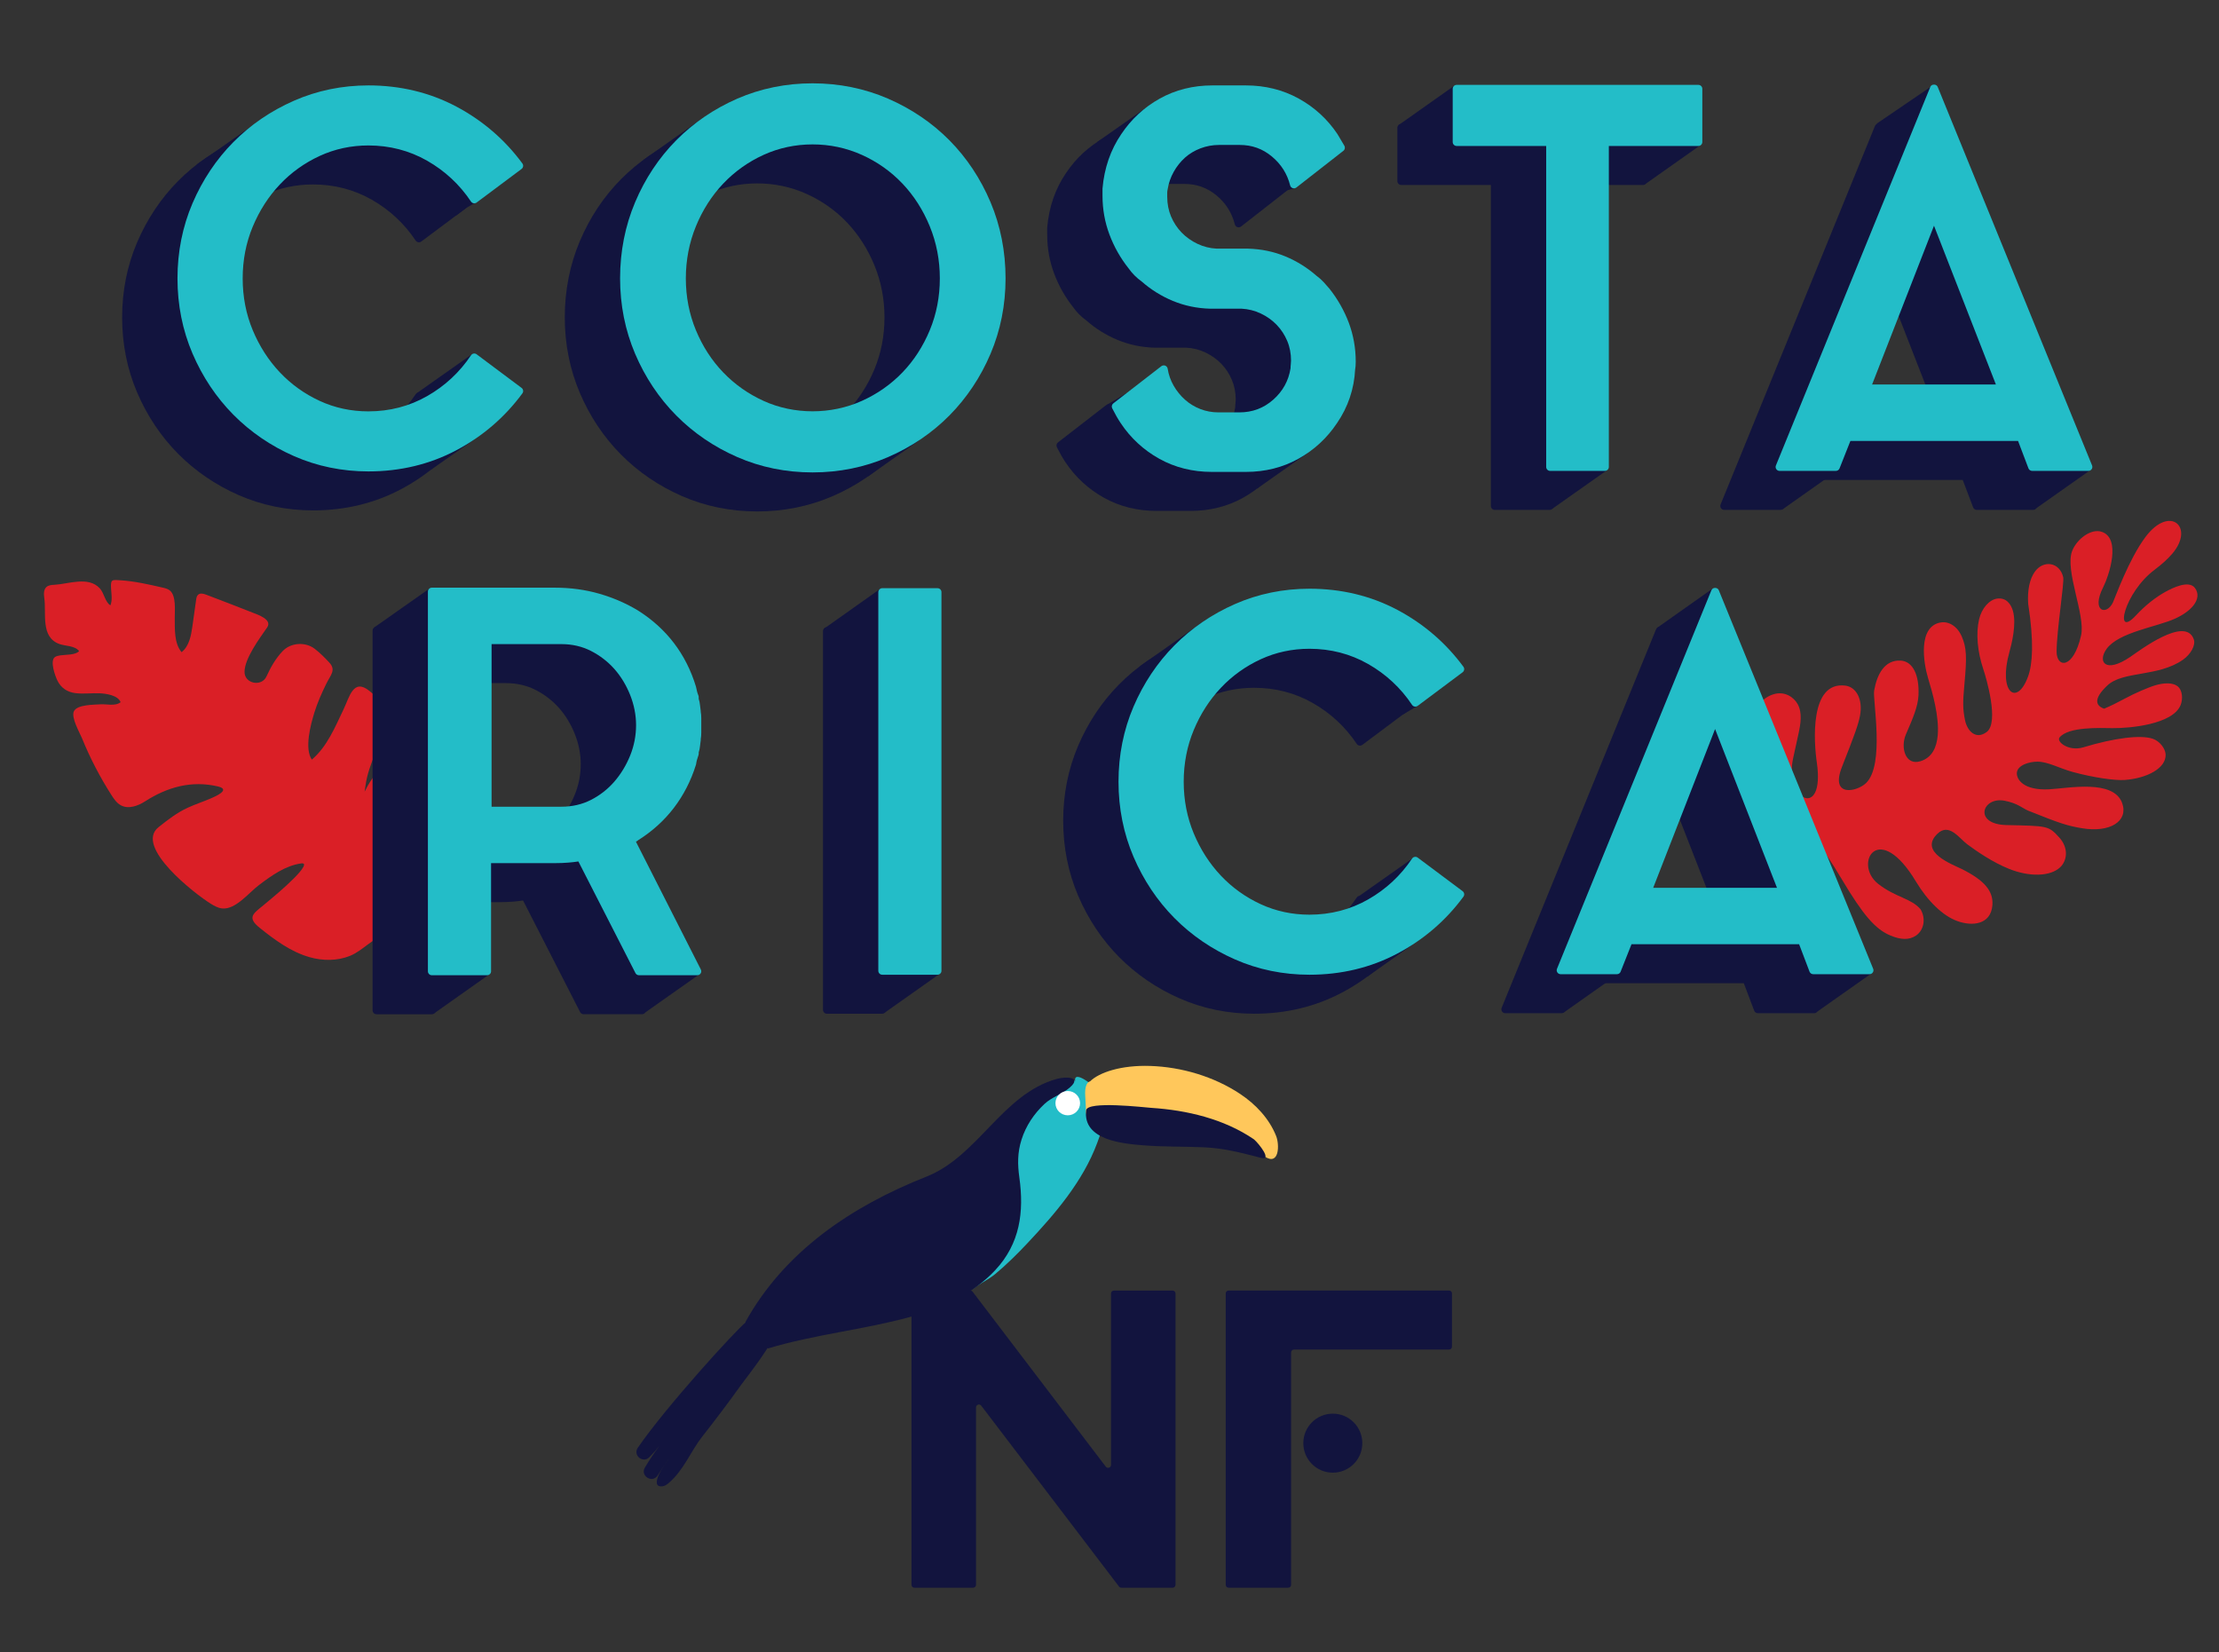 <?xml version="1.0" encoding="utf-8"?>
<!-- Generator: Adobe Illustrator 16.0.0, SVG Export Plug-In . SVG Version: 6.00 Build 0)  -->
<!DOCTYPE svg PUBLIC "-//W3C//DTD SVG 1.1//EN" "http://www.w3.org/Graphics/SVG/1.1/DTD/svg11.dtd">
<svg version="1.1" id="Layer_1" xmlns="http://www.w3.org/2000/svg" xmlns:xlink="http://www.w3.org/1999/xlink" x="0px" y="0px"
	 width="192.67px" height="143.456px" viewBox="0 0 192.67 143.456" enable-background="new 0 0 192.67 143.456"
	 xml:space="preserve">
<rect x="0" y="0" width="192.67" height="143.456" fill="#333333" stroke="none"/>
<g>
	<path fill-rule="evenodd" clip-rule="evenodd" fill="#DA1F26" d="M39.072,80.152l-0.178-0.136c0,0-0.27,0.266-0.271,0.266
		c-1.092,1.077-2.514,2.06-4.043,2.553c-0.861,0.277-1.585-0.694-1.106-1.463c0.082-0.131,0.135-0.225,0.142-0.256
		c-1.25,0.277-2.066,1.392-3.218,1.866c-1.107,0.455-2.388,0.444-3.528,0.116c-1.618-0.465-3.009-1.492-4.323-2.545
		c-1.144-0.918-0.531-1.25,0.328-1.963c0.918-0.76,1.841-1.529,2.683-2.375c0.117-0.119,1.357-1.357,0.601-1.256
		c-1.384,0.189-2.606,1.072-3.689,1.892c-0.86,0.651-2.025,2.149-3.192,2.017c-0.351-0.039-0.669-0.217-0.97-0.402
		c-1.397-0.864-6.656-4.954-4.551-6.645c0.776-0.623,1.617-1.271,2.526-1.688c0.675-0.312,1.383-0.538,2.063-0.834
		c0.404-0.176,1.708-0.753,0.583-1.019c-2.295-0.544-4.4,0.053-6.323,1.286c-0.629,0.403-1.447,0.704-2.106,0.352
		c-0.359-0.192-0.601-0.544-0.82-0.886c-1.001-1.564-1.86-3.218-2.561-4.937c-0.211-0.517-0.966-1.802-0.7-2.348
		c0.286-0.585,1.731-0.557,2.263-0.598c0.568-0.045,1.309,0.192,1.791-0.185c-0.225-0.6-1.256-0.75-1.821-0.774
		c-0.693-0.03-1.392,0.071-2.083-0.011c-0.715-0.085-1.26-0.439-1.581-1.086c-0.2-0.404-0.68-1.727-0.217-2.049
		c0.134-0.092,0.302-0.12,0.463-0.146c0.482-0.076,1.298-0.009,1.635-0.372c-0.396-0.492-1.17-0.416-1.724-0.619
		c-1.636-0.601-1.112-2.646-1.297-3.966c-0.048-0.344-0.074-0.75,0.187-0.981c0.177-0.157,0.434-0.176,0.671-0.188
		c1.235-0.063,2.958-0.773,3.956,0.304c0.386,0.417,0.458,1.194,0.925,1.479c0.19-0.496,0.078-0.995,0.053-1.504
		c-0.038-0.773,0.087-0.72,0.859-0.669c1.227,0.081,2.432,0.359,3.627,0.634c0.22,0.05,0.45,0.105,0.624,0.25
		c0.561,0.467,0.417,1.726,0.424,2.367c0.01,0.949-0.067,2.209,0.592,2.986c0.664-0.521,0.828-1.441,0.944-2.276
		c0.106-0.754,0.211-1.509,0.317-2.263c0.023-0.165,0.054-0.344,0.18-0.453c0.187-0.161,0.473-0.082,0.703,0.005
		c1.34,0.507,2.675,1.023,4.008,1.549c0.476,0.187,1.753,0.604,1.275,1.296c-0.641,0.927-1.952,2.677-1.961,3.848
		c-0.007,1.035,1.483,1.329,1.906,0.4c0.365-0.803,0.798-1.557,1.397-2.191c0.709-0.749,1.974-0.832,2.792-0.207
		c0.495,0.379,0.938,0.846,1.249,1.175c0.634,0.672,0.132,1.087-0.245,1.859c-0.4,0.814-0.769,1.646-1.038,2.514
		c-0.316,1.023-0.879,3.111-0.218,4.072c1.332-1.124,2.018-2.83,2.755-4.362c0.519-1.077,0.843-2.737,2.255-1.594
		c0.531,0.429,1.034,0.892,1.505,1.386c0.198,0.206,0.4,0.44,0.422,0.725c0.018,0.217-0.076,0.427-0.166,0.625
		c-0.808,1.774-1.834,3.535-2.113,5.485l-0.074,0.52l0.29-0.551c0.16-0.302,0.854-1.3,1.544-2.218
		c0.333-0.443,0.853-1.422,1.399-1.654c0.715-0.303,1.542,0.637,1.998,1.126c0.739,0.794,1.394,1.665,1.953,2.594
		c0.166,0.273,0.324,0.559,0.381,0.873c0.169,0.934-0.425,2.053-0.537,2.997c-0.025,0.208-0.11,2.571-0.017,2.507
		c0.076-0.053,0.398-0.612,0.714-1.245c0.28-0.562,0.919-2.38,1.568-1.281c0.545,0.923,0.699,2.047,0.553,3.107
		c-0.225,1.641-1.13,3.15-2.031,4.51"/>
	<path fill-rule="evenodd" clip-rule="evenodd" fill="#DA1F26" d="M156.32,72.868c0.99-0.061,1.08-0.039,1.542,0.387
		c0.271,0.249,1.2,1.64,2.065,3.095c1.842,3.088,2.892,4.309,4.186,4.857c0.953,0.406,1.674,0.41,2.256,0.012
		c0.695-0.477,0.865-1.497,0.38-2.287c-0.81-0.949-2.173-1.02-3.675-2.199c-1.125-0.886-1.089-2.352-0.344-2.827
		c0.704-0.447,2.038-0.014,3.625,2.625c1.041,1.729,2.346,2.98,3.582,3.43c1.321,0.483,2.924,0.315,3.057-1.374
		c0.098-1.226-0.693-2.16-2.661-3.141c-0.822-0.409-3.751-1.47-2.114-3.059c1.018-0.986,1.891,0.395,2.604,0.921
		c0.864,0.639,2.189,1.544,3.58,2.11c1.789,0.73,3.613,0.689,4.471-0.119c0.615-0.58,0.757-1.676-0.078-2.595
		c-0.93-1.024-1.006-0.996-4.574-1.073c-2.908-0.065-2.12-2.48-0.178-2.115c1.154,0.217,1.59,0.676,2.061,0.865
		c2.755,1.105,3.396,1.315,4.691,1.528c2.404,0.398,4.016-0.612,3.473-2.169c-0.741-2.11-4.662-1.306-6.346-1.215
		c-2.24,0.118-2.846-0.876-2.804-1.433c0.052-0.682,1.109-0.968,1.787-0.967c0.913,0.002,1.934,0.587,3.062,0.895
		c1.771,0.481,3.646,0.758,4.523,0.694c1.895-0.141,3.596-1.001,3.545-2.219c-0.037-0.548-0.537-1.159-1.11-1.356
		c-1.044-0.36-3.336-0.077-6.033,0.741c-1.271,0.386-2.37-0.489-2.067-0.858c0.775-0.938,3.457-0.822,4.588-0.807
		c1.469,0.019,5.25-0.314,5.925-2.008c0.204-0.513,0.174-1.304-0.288-1.646c-0.432-0.318-1.181-0.271-1.839-0.087
		c-0.629,0.176-1.858,0.709-2.733,1.184c-0.623,0.338-1.215,0.627-1.779,0.869c-0.744-0.255-0.955-0.855,0.271-2.012
		c1.358-1.283,4.384-0.726,6.552-2.225c0.685-0.474,1.144-1.268,0.955-1.794c-0.733-2.051-4.724,1-5.534,1.548
		c-2.151,1.458-2.839,0.4-2.032-0.712c1.051-1.446,4.348-1.901,5.934-2.619c0.727-0.329,1.271-0.729,1.6-1.144
		c0.412-0.521,0.48-1.066,0.134-1.525c-0.534-0.706-1.95,0-2.567,0.34c-0.854,0.471-1.757,1.186-2.548,2.039
		c-1.948,2.108-1.054-1.981,1.64-3.977c0.629-0.474,1.133-0.936,1.508-1.375c1.982-2.323-0.223-4.269-2.329-1.447
		c-1.451,1.945-2.613,5.219-2.819,5.669c-0.549,1.187-1.917,0.808-0.86-1.292c0.535-1.063,1.581-4.252-0.114-4.83
		c-0.93-0.316-2.17,0.636-2.57,1.659c-0.66,1.695,1.176,5.579,0.773,7.344c-0.674,2.956-2.126,2.817-2.124,1.399
		c0.009-1.875,0.681-5.994,0.573-6.46c-0.301-1.313-1.715-1.525-2.463-0.478c-0.451,0.625-0.657,1.62-0.578,2.779
		c0.519,3.357,0.375,5.256-0.009,6.315c-0.954,2.631-2.612,1.428-1.624-2.108c0.181-0.649,0.645-2.438,0.303-3.603
		c-0.18-0.611-0.608-1.149-1.361-1.05c-0.682,0.09-1.349,0.842-1.571,1.799c-0.283,1.223-0.151,2.784,0.368,4.337
		c0.244,0.729,1.4,4.61,0.293,5.445c-0.92,0.693-1.692-0.053-1.889-1.054c-0.188-0.962-0.195-1.475-0.043-3.13
		c0.222-2.363,0.177-3.138-0.225-4.089c-0.386-0.908-1.129-1.346-1.812-1.239c-2.036,0.32-1.52,3.539-1.116,4.856
		c0.39,1.278,0.97,3.335,0.833,4.942c-0.092,1.074-0.504,1.946-1.503,2.254c-1.321,0.407-1.745-1.208-1.261-2.328
		c0.612-1.416,1.043-2.406,1.092-3.384c0.087-1.744-0.48-2.962-1.539-3.025c-1.414-0.083-2.072,1.224-2.309,2.606
		c-0.141,0.826,0.938,6.426-0.699,8.022c-0.78,0.76-3.154,1.29-2.094-1.404c1.149-2.913,1.429-3.707,1.568-4.462
		c0.253-1.36-0.301-2.473-1.291-2.591c-3.111-0.376-2.717,4.93-2.462,6.676c0.727,4.989-2.866,3.297-2.054-0.385
		c0.165-0.75,0.373-1.706,0.465-2.12c0.178-0.82,0.352-1.814-0.083-2.58c-0.343-0.602-1.135-1.133-2.088-0.839
		c-1.843,0.568-2.009,2.807-1.501,5.095c0.449,2.025,1.426,4.089,2.236,5.069c0.689,0.833,1.322,1.522,1.197,1.631
		c-3.646,0.101-6.268-0.917-6.904-1.157c-0.624-0.236-0.98-0.773-1.051-0.768c-0.149,0.01-0.832,0.669-0.824,0.796
		C147.242,72.476,155.152,72.941,156.32,72.868"/>
	<path fill="#12143E" d="M19.492,19.405c0.98-1.039,2.144-1.874,3.46-2.48c1.309-0.604,2.732-0.911,4.229-0.911
		c1.842,0,3.559,0.446,5.1,1.324c1.546,0.881,2.828,2.076,3.809,3.547c0.052,0.078,0.134,0.131,0.227,0.147
		c0.092,0.015,0.188-0.007,0.264-0.064l3.901-2.915c0.15-0.112,0.182-0.326,0.071-0.477c-1.519-2.065-3.452-3.728-5.744-4.943
		c-2.297-1.217-4.864-1.834-7.627-1.834c-2.279,0-4.454,0.447-6.462,1.329c-2.005,0.882-3.777,2.092-5.263,3.594
		c-1.488,1.504-2.682,3.29-3.547,5.309c-0.866,2.022-1.306,4.218-1.306,6.526c0,2.307,0.439,4.503,1.306,6.524
		c0.865,2.018,2.058,3.804,3.547,5.309c1.488,1.503,3.259,2.712,5.263,3.593c2.007,0.882,4.181,1.329,6.462,1.329
		c2.764,0,5.331-0.617,7.627-1.833c2.292-1.215,4.225-2.878,5.744-4.943c0.111-0.152,0.08-0.364-0.071-0.477l-3.901-2.915
		c-0.076-0.057-0.17-0.08-0.264-0.064c-0.093,0.017-0.175,0.07-0.227,0.148c-0.982,1.473-2.264,2.666-3.809,3.547
		c-1.54,0.878-3.255,1.323-5.1,1.323c-1.497,0-2.921-0.306-4.229-0.911c-1.316-0.608-2.48-1.441-3.46-2.481
		c-0.982-1.04-1.775-2.272-2.354-3.663c-0.578-1.386-0.871-2.895-0.871-4.487c0-1.594,0.293-3.104,0.871-4.489
		C17.717,21.678,18.51,20.446,19.492,19.405"/>
	<polygon fill="#12143E" points="15.799,30.095 17.414,30.095 23.275,36.195 24.053,39.095 18.73,38.827 	"/>
	<polygon fill="#12143E" points="40.482,18.054 41.71,17.339 39.841,13.35 33.979,11.257 33.562,14.656 37.636,18.054 
		39.591,18.719 	"/>
	<polygon fill="#12143E" points="36.201,34.124 40.986,30.75 42.711,33.385 37.927,37.451 36.491,35.709 	"/>
	<polygon fill="#12143E" points="17.076,14.291 21.624,11.107 21.899,13.171 18.371,15.623 	"/>
	<polygon fill="#12143E" points="37.405,40.792 41.171,38.161 38.75,36.752 37.405,38.946 	"/>
	<path fill="#23BDC8" d="M24.296,16.019c0.98-1.039,2.144-1.873,3.46-2.48c1.309-0.604,2.732-0.911,4.229-0.911
		c1.843,0,3.559,0.446,5.1,1.324c1.546,0.881,2.828,2.075,3.81,3.547c0.052,0.078,0.133,0.132,0.227,0.147
		c0.092,0.016,0.188-0.007,0.263-0.063l3.902-2.915c0.15-0.113,0.182-0.326,0.071-0.477c-1.519-2.065-3.452-3.728-5.744-4.943
		c-2.298-1.217-4.864-1.833-7.627-1.833c-2.279,0-4.453,0.447-6.461,1.329c-2.005,0.881-3.777,2.09-5.263,3.593
		c-1.489,1.504-2.682,3.29-3.547,5.308c-0.866,2.023-1.306,4.218-1.306,6.526c0,2.308,0.44,4.503,1.306,6.525
		c0.865,2.018,2.058,3.804,3.547,5.309c1.488,1.503,3.258,2.712,5.263,3.593c2.007,0.882,4.181,1.329,6.461,1.329
		c2.765,0,5.331-0.617,7.627-1.833c2.292-1.214,4.225-2.878,5.744-4.943c0.111-0.151,0.08-0.365-0.071-0.476l-3.902-2.916
		c-0.075-0.057-0.17-0.08-0.263-0.064c-0.093,0.017-0.175,0.07-0.227,0.149c-0.982,1.473-2.264,2.666-3.81,3.546
		c-1.54,0.878-3.255,1.324-5.1,1.324c-1.497,0-2.921-0.306-4.229-0.91c-1.316-0.608-2.48-1.442-3.46-2.481
		c-0.983-1.04-1.775-2.272-2.354-3.663c-0.578-1.385-0.871-2.895-0.871-4.487c0-1.593,0.293-3.104,0.871-4.488
		C22.521,18.292,23.313,17.059,24.296,16.019"/>
	<path fill="#12143E" d="M77.631,15.566c-1.504-1.519-3.298-2.734-5.333-3.617c-2.039-0.88-4.242-1.328-6.548-1.328
		c-2.309,0-4.505,0.447-6.528,1.328c-2.018,0.881-3.805,2.097-5.309,3.616c-1.504,1.521-2.706,3.33-3.57,5.378
		c-0.866,2.051-1.305,4.276-1.305,6.614c0,2.308,0.439,4.51,1.305,6.547c0.866,2.034,2.067,3.835,3.57,5.353
		c1.503,1.52,3.29,2.736,5.309,3.617c2.021,0.882,4.218,1.329,6.528,1.329c2.309,0,4.512-0.447,6.548-1.328
		c2.036-0.882,3.83-2.099,5.333-3.618c1.503-1.518,2.705-3.319,3.57-5.353c0.866-2.036,1.306-4.239,1.306-6.547
		c0-2.338-0.439-4.563-1.306-6.614C80.336,18.896,79.135,17.087,77.631,15.566 M76.798,27.558c0,1.585-0.293,3.097-0.871,4.492
		c-0.579,1.4-1.379,2.635-2.375,3.67c-0.997,1.037-2.183,1.868-3.526,2.472c-2.68,1.206-5.884,1.205-8.531,0
		c-1.328-0.604-2.507-1.435-3.505-2.473c-0.998-1.036-1.796-2.271-2.375-3.67c-0.578-1.394-0.871-2.906-0.871-4.492
		c0-1.588,0.293-3.107,0.872-4.519c0.579-1.412,1.377-2.662,2.375-3.714c0.997-1.05,2.176-1.888,3.504-2.493
		c1.325-0.602,2.756-0.908,4.254-0.908c1.497,0,2.936,0.306,4.277,0.909c1.343,0.604,2.529,1.443,3.524,2.492
		c0.996,1.051,1.796,2.3,2.375,3.714C76.505,24.452,76.798,25.971,76.798,27.558"/>
	<path fill="#12143E" d="M52.663,27.513c0.119-0.029,2.831-0.002,2.831-0.002l5.781,7.668l0.877,4.186l-4.147,0.718L52.663,27.513z"
		/>
	<polygon fill="#12143E" points="74.791,12.054 74.352,15.682 80.093,22.62 83.203,21.503 80.891,15.643 	"/>
	<polygon fill="#12143E" points="55.84,13.898 60.639,10.516 60.639,12.354 58.902,14.924 	"/>
	<polygon fill="#12143E" points="75.372,41.362 79.797,38.233 79.355,36.555 75.807,37.151 75.069,40.64 	"/>
	<path fill="#23BDC8" d="M82.435,12.179c-1.504-1.518-3.298-2.734-5.333-3.617c-2.039-0.88-4.241-1.328-6.549-1.328
		c-2.308,0-4.504,0.447-6.528,1.328c-2.019,0.881-3.804,2.097-5.309,3.616c-1.504,1.521-2.706,3.33-3.57,5.378
		c-0.866,2.051-1.306,4.276-1.306,6.614c0,2.308,0.439,4.51,1.306,6.547c0.866,2.034,2.067,3.835,3.57,5.353
		c1.503,1.52,3.29,2.735,5.309,3.616c2.021,0.882,4.217,1.329,6.528,1.329c2.31,0,4.513-0.447,6.549-1.328
		c2.036-0.882,3.831-2.098,5.333-3.617c1.503-1.518,2.705-3.319,3.57-5.353c0.866-2.037,1.305-4.239,1.305-6.547
		c0-2.338-0.439-4.563-1.305-6.614C85.14,15.509,83.939,13.7,82.435,12.179 M81.603,24.171c0,1.585-0.292,3.097-0.871,4.492
		c-0.58,1.4-1.379,2.636-2.375,3.67c-0.997,1.037-2.183,1.868-3.525,2.472c-2.68,1.206-5.884,1.205-8.532,0.001
		c-1.328-0.604-2.507-1.435-3.505-2.473c-0.997-1.036-1.795-2.271-2.374-3.67c-0.578-1.394-0.872-2.906-0.872-4.492
		c0-1.588,0.294-3.107,0.873-4.519c0.578-1.413,1.377-2.662,2.375-3.714c0.997-1.05,2.175-1.888,3.503-2.493
		c1.325-0.602,2.757-0.908,4.254-0.908s2.936,0.306,4.278,0.909c1.342,0.604,2.528,1.443,3.524,2.492
		c0.997,1.05,1.796,2.3,2.375,3.714C81.31,21.065,81.603,22.584,81.603,24.171"/>
	<path fill="#12143E" d="M110.635,28.458c-0.154-0.183-0.32-0.374-0.505-0.574c-0.188-0.204-0.398-0.389-0.62-0.551
		c-0.801-0.704-1.711-1.271-2.707-1.685c-1.006-0.417-2.096-0.645-3.248-0.676l-2.72,0c-0.579-0.028-1.14-0.167-1.663-0.416
		c-0.529-0.251-0.993-0.581-1.381-0.982c-0.387-0.4-0.696-0.871-0.917-1.398c-0.22-0.521-0.331-1.095-0.331-1.705v-0.359
		c0-0.091,0.012-0.185,0.04-0.306c0.083-0.526,0.259-1.03,0.522-1.5c0.263-0.474,0.594-0.889,0.983-1.236
		c0.385-0.344,0.839-0.616,1.35-0.809c0.514-0.194,1.053-0.292,1.606-0.292h1.794c1.062,0,1.975,0.326,2.787,0.998
		c0.805,0.667,1.34,1.513,1.59,2.511c0.027,0.112,0.11,0.203,0.221,0.24c0.109,0.038,0.23,0.017,0.322-0.053l4.08-3.185
		c0.137-0.106,0.172-0.298,0.083-0.446c-0.089-0.147-0.186-0.31-0.298-0.505l-0.294-0.495c-0.863-1.294-1.997-2.334-3.37-3.092
		c-1.377-0.758-2.918-1.142-4.583-1.142h-2.915c-1.666,0-3.201,0.384-4.562,1.143c-1.359,0.757-2.485,1.797-3.345,3.088
		c-0.927,1.359-1.475,2.938-1.629,4.723v0.627c0,1.173,0.203,2.307,0.604,3.372c0.399,1.062,0.96,2.051,1.656,2.926
		c0.319,0.449,0.708,0.838,1.128,1.135c0.801,0.709,1.716,1.28,2.719,1.697c1.006,0.418,2.096,0.646,3.248,0.676L103,30.186
		c0.58,0.028,1.141,0.167,1.664,0.417c0.527,0.25,0.992,0.579,1.38,0.981c0.388,0.401,0.696,0.872,0.917,1.397
		c0.223,0.525,0.334,1.099,0.334,1.706c0,0.107-0.008,0.212-0.021,0.315c-0.018,0.135-0.024,0.27-0.021,0.351
		c-0.167,1.079-0.672,1.999-1.504,2.733c-0.84,0.742-1.807,1.103-2.957,1.103h-1.794c-0.554,0-1.086-0.097-1.581-0.291
		c-0.497-0.193-0.945-0.466-1.331-0.811c-0.388-0.346-0.72-0.756-0.985-1.216c-0.261-0.455-0.436-0.95-0.518-1.475
		c-0.02-0.12-0.1-0.221-0.212-0.265c-0.112-0.043-0.24-0.026-0.336,0.047l-4.171,3.229c-0.129,0.1-0.17,0.277-0.097,0.423
		c0.245,0.49,0.493,0.925,0.739,1.293c0.864,1.295,1.99,2.336,3.347,3.091c1.36,0.758,2.895,1.142,4.562,1.142h2.96
		c1.667,0,3.201-0.384,4.562-1.142c1.355-0.754,2.482-1.794,3.344-3.087c0.959-1.392,1.492-2.976,1.58-4.657
		c0.033-0.175,0.051-0.402,0.051-0.694c0-1.172-0.203-2.307-0.605-3.374C111.906,30.347,111.347,29.356,110.635,28.458"/>
	<polygon fill="#12143E" points="108.584,11.437 107.926,14.815 109.48,16.46 111.799,16.51 112.48,16.324 112.022,11.437 
		110.244,10.061 	"/>
	<path fill="#12143E" d="M95.128,20.138c0.089,0,2.392,0.119,2.392,0.119l3.737,4.716l-0.927,1.683l-3.409-0.807L95.128,20.138z"/>
	<polygon fill="#12143E" points="109.271,25.909 108.256,27.823 110.469,31.5 111.514,32.966 114.206,29.707 	"/>
	<polygon fill="#12143E" points="95.264,12.329 99.416,9.413 99.33,12.109 96.489,13.38 	"/>
	<polygon fill="#12143E" points="96.124,35.132 97.802,34.145 100.795,39.693 98.459,41.354 95.891,37.526 	"/>
	<polygon fill="#12143E" points="109.153,42.417 113.418,39.417 111.798,38.019 109.557,38.692 108.614,41.847 	"/>
	<path fill="#23BDC8" d="M115.439,25.072c-0.154-0.183-0.32-0.374-0.506-0.574c-0.188-0.205-0.397-0.39-0.62-0.551
		c-0.8-0.704-1.711-1.272-2.706-1.686c-1.006-0.417-2.096-0.644-3.248-0.675l-2.72,0c-0.579-0.028-1.14-0.168-1.663-0.416
		c-0.529-0.251-0.994-0.582-1.381-0.983c-0.387-0.399-0.695-0.87-0.918-1.397c-0.219-0.521-0.33-1.095-0.33-1.705v-0.359
		c0-0.091,0.012-0.185,0.039-0.305c0.084-0.526,0.259-1.031,0.521-1.5c0.264-0.473,0.596-0.889,0.983-1.236
		c0.386-0.344,0.839-0.615,1.351-0.809c0.513-0.194,1.053-0.292,1.605-0.292h1.794c1.063,0,1.976,0.325,2.787,0.997
		c0.806,0.667,1.341,1.512,1.591,2.511c0.027,0.112,0.11,0.203,0.22,0.241s0.231,0.017,0.322-0.054l4.081-3.185
		c0.137-0.106,0.171-0.298,0.082-0.446c-0.088-0.147-0.186-0.31-0.299-0.505l-0.292-0.495c-0.864-1.294-1.997-2.334-3.371-3.093
		c-1.376-0.757-2.917-1.14-4.583-1.14h-2.915c-1.665,0-3.2,0.383-4.562,1.142c-1.359,0.757-2.485,1.797-3.345,3.089
		c-0.927,1.359-1.475,2.937-1.629,4.721v0.628c0,1.172,0.204,2.307,0.605,3.371c0.398,1.061,0.959,2.05,1.656,2.927
		c0.318,0.449,0.708,0.838,1.127,1.134c0.803,0.709,1.717,1.28,2.721,1.697c1.006,0.418,2.096,0.646,3.248,0.676l2.719-0.001
		c0.58,0.029,1.14,0.168,1.664,0.417c0.527,0.249,0.991,0.579,1.38,0.981c0.387,0.401,0.695,0.872,0.917,1.397
		c0.222,0.524,0.332,1.098,0.332,1.706c0,0.107-0.006,0.212-0.02,0.315c-0.018,0.134-0.024,0.269-0.021,0.351
		c-0.166,1.079-0.672,2-1.503,2.733c-0.84,0.741-1.807,1.103-2.957,1.103h-1.795c-0.554,0-1.085-0.097-1.581-0.291
		c-0.497-0.193-0.944-0.465-1.33-0.811c-0.388-0.346-0.72-0.756-0.985-1.216c-0.262-0.455-0.436-0.95-0.519-1.475
		c-0.02-0.12-0.101-0.221-0.212-0.265c-0.111-0.043-0.24-0.026-0.336,0.047l-4.171,3.229c-0.129,0.1-0.17,0.277-0.098,0.423
		c0.245,0.49,0.494,0.925,0.74,1.293c0.863,1.295,1.99,2.336,3.347,3.091c1.359,0.758,2.895,1.142,4.562,1.142h2.96
		c1.667,0,3.201-0.384,4.562-1.142c1.356-0.754,2.483-1.794,3.345-3.087c0.959-1.392,1.492-2.976,1.578-4.657
		c0.035-0.175,0.052-0.402,0.052-0.694c0-1.172-0.204-2.307-0.604-3.374C116.711,26.96,116.15,25.97,115.439,25.072"/>
	<path fill="#12143E" d="M142.661,10.756h-20.989c-0.188,0-0.342,0.152-0.342,0.342v4.62c0,0.189,0.153,0.342,0.342,0.342h7.776
		v27.867c0,0.189,0.151,0.342,0.341,0.342h4.755c0.189,0,0.341-0.153,0.341-0.342V16.06h7.776c0.189,0,0.343-0.153,0.343-0.342
		v-4.62C143.004,10.908,142.851,10.756,142.661,10.756"/>
	<polygon fill="#12143E" points="142.918,15.937 147.576,12.651 145.247,8.366 141.241,9.582 141.74,12.972 	"/>
	<polygon fill="#12143E" points="121.422,10.869 126.264,7.448 128.482,9.243 128.383,12.274 123.34,12.592 	"/>
	<polygon fill="#12143E" points="134.77,44.18 139.566,40.799 133.327,38.288 133.327,42.235 	"/>
	<path fill="#23BDC8" d="M147.465,7.369h-20.988c-0.189,0-0.342,0.153-0.342,0.342v4.619c0,0.189,0.152,0.343,0.342,0.343h7.775
		V40.54c0,0.189,0.152,0.342,0.342,0.342h4.754c0.189,0,0.343-0.153,0.343-0.342V12.673h7.774c0.19,0,0.343-0.153,0.343-0.343V7.711
		C147.808,7.522,147.655,7.369,147.465,7.369"/>
	<polygon fill="#12143E" points="159.562,40.841 154.786,44.213 153.938,41.592 155.33,41.114 	"/>
	<path fill="#12143E" d="M163.438,10.924c-0.106-0.258-0.529-0.258-0.635,0l-13.409,32.873c-0.043,0.105-0.03,0.225,0.033,0.32
		c0.063,0.094,0.17,0.151,0.284,0.151h4.889c0.139,0,0.266-0.085,0.318-0.215l0.944-2.387h14.556l0.903,2.381
		c0.051,0.132,0.178,0.22,0.319,0.22h4.89c0.114,0,0.22-0.057,0.284-0.151c0.062-0.095,0.075-0.215,0.033-0.32L163.438,10.924z
		 M163.119,22.982l5.375,13.786h-10.748L163.119,22.982z"/>
	<polygon fill="#12143E" points="166.384,20.865 168.138,18.354 174.717,34.78 171.488,35.019 	"/>
	<polygon fill="#12143E" points="162.955,10.73 167.924,7.344 169.652,13.489 165.188,16.32 	"/>
	<polygon fill="#12143E" points="176.813,44.118 181.618,40.73 176.033,35.019 172.604,36.096 175.434,43.431 	"/>
	<path fill="#23BDC8" d="M168.242,7.537c-0.105-0.257-0.53-0.257-0.635,0l-13.409,32.874c-0.043,0.105-0.031,0.225,0.032,0.319
		c0.064,0.095,0.171,0.152,0.284,0.152h4.888c0.141,0,0.268-0.085,0.32-0.216l0.944-2.386h14.556l0.903,2.38
		c0.05,0.133,0.177,0.221,0.319,0.221h4.89c0.113,0,0.22-0.057,0.284-0.152c0.062-0.094,0.074-0.215,0.032-0.319L168.242,7.537z
		 M167.924,19.596l5.375,13.786h-10.75L167.924,19.596z"/>
	<path fill="#12143E" d="M56.037,65.097c-0.028-0.169-0.05-0.339-0.064-0.51c-0.016-0.187-0.052-0.364-0.111-0.525v-0.163
		c0-0.044-0.008-0.087-0.025-0.128c-0.054-0.131-0.093-0.25-0.12-0.36c-0.029-0.113-0.058-0.242-0.095-0.418
		c-0.857-2.819-2.551-5.041-5.038-6.607c-1.008-0.61-2.129-1.098-3.334-1.448c-1.208-0.352-2.515-0.53-3.884-0.53H32.692
		c-0.189,0-0.342,0.154-0.342,0.343v32.963c0,0.189,0.153,0.342,0.342,0.342h4.799c0.189,0,0.342-0.152,0.342-0.342v-9.389h5.533
		c0.429,0,0.831-0.018,1.194-0.047c0.284-0.024,0.572-0.057,0.856-0.099l4.955,9.69c0.059,0.113,0.177,0.186,0.305,0.186h5.068
		c0.119,0,0.229-0.062,0.292-0.162c0.062-0.103,0.067-0.229,0.013-0.336l-5.635-11.096c0.075-0.036,0.143-0.082,0.204-0.137
		c1.21-0.76,2.25-1.702,3.089-2.8c0.842-1.102,1.486-2.36,1.916-3.738c0.006-0.021,0.011-0.04,0.013-0.061
		c0.026-0.209,0.095-0.471,0.206-0.777c0.014-0.037,0.021-0.077,0.021-0.117v-0.125c0.058-0.184,0.094-0.365,0.111-0.539
		c0.014-0.155,0.036-0.319,0.069-0.546l-0.005-0.034c0.033-0.199,0.049-0.399,0.049-0.594v-1.255c0-0.194-0.017-0.394-0.044-0.538
		C56.042,65.181,56.039,65.116,56.037,65.097 M50.424,66.343c0,0.911-0.173,1.799-0.513,2.638c-0.343,0.846-0.806,1.609-1.377,2.267
		c-0.567,0.654-1.25,1.188-2.027,1.584c-0.77,0.393-1.63,0.592-2.558,0.592h-6.071V59.308h6.071c0.926,0,1.786,0.199,2.558,0.592
		c0.779,0.398,1.462,0.925,2.029,1.564c0.57,0.643,1.032,1.405,1.374,2.261C50.251,64.582,50.424,65.462,50.424,66.343"/>
	<polygon fill="#12143E" points="32.497,54.469 37.336,51.066 39.047,55.512 34.502,57.227 	"/>
	<polygon fill="#12143E" points="47.858,54.146 49.293,57.675 54.795,66.586 57.875,62.011 54.616,56.628 	"/>
	<polygon fill="#12143E" points="56.036,87.893 60.84,84.506 52.224,73.672 47.857,75.198 52.867,85.574 	"/>
	<polygon fill="#12143E" points="37.665,88 42.551,84.547 37.123,81.506 34.761,83.51 	"/>
	<path fill="#23BDC8" d="M60.841,61.711c-0.028-0.169-0.05-0.339-0.064-0.51c-0.016-0.188-0.053-0.365-0.111-0.526v-0.163
		c0-0.044-0.008-0.087-0.025-0.128c-0.053-0.132-0.092-0.25-0.12-0.361c-0.029-0.113-0.058-0.242-0.094-0.418
		c-0.858-2.82-2.552-5.042-5.039-6.607c-1.008-0.61-2.129-1.098-3.334-1.448c-1.209-0.351-2.515-0.53-3.885-0.53H37.496
		c-0.189,0-0.342,0.154-0.342,0.343v32.963c0,0.189,0.153,0.342,0.342,0.342h4.799c0.189,0,0.343-0.152,0.343-0.342v-9.39h5.532
		c0.429,0,0.831-0.016,1.194-0.047c0.284-0.022,0.571-0.056,0.856-0.099l4.955,9.69c0.058,0.115,0.176,0.187,0.305,0.187h5.068
		c0.118,0,0.229-0.061,0.292-0.162c0.062-0.102,0.067-0.229,0.013-0.335l-5.636-11.096c0.076-0.037,0.144-0.082,0.205-0.138
		c1.21-0.76,2.25-1.701,3.089-2.799c0.842-1.103,1.486-2.36,1.916-3.739c0.006-0.02,0.011-0.039,0.014-0.06
		c0.025-0.209,0.095-0.471,0.206-0.777c0.014-0.037,0.021-0.077,0.021-0.117V65.32c0.058-0.184,0.095-0.365,0.111-0.54
		c0.014-0.155,0.036-0.319,0.069-0.547L60.841,64.2c0.033-0.199,0.049-0.399,0.049-0.594v-1.256c0-0.194-0.017-0.395-0.044-0.538
		C60.846,61.794,60.844,61.729,60.841,61.711 M55.228,62.957c0,0.911-0.173,1.798-0.513,2.638c-0.343,0.846-0.806,1.609-1.376,2.267
		c-0.568,0.654-1.25,1.187-2.027,1.584c-0.771,0.392-1.631,0.591-2.558,0.591h-6.071V55.921h6.071c0.926,0,1.787,0.199,2.557,0.592
		c0.78,0.398,1.463,0.925,2.03,1.563c0.57,0.643,1.032,1.404,1.374,2.261C55.055,61.195,55.228,62.076,55.228,62.957"/>
	<path fill="#12143E" d="M76.598,54.453H71.8c-0.189,0-0.342,0.153-0.342,0.342v32.874c0,0.189,0.153,0.342,0.342,0.342h4.798
		c0.189,0,0.342-0.152,0.342-0.342V54.795C76.94,54.605,76.788,54.453,76.598,54.453"/>
	<polygon fill="#12143E" points="76.854,87.893 81.667,84.491 77.521,80.782 73.873,82.165 	"/>
	<polygon fill="#12143E" points="71.533,54.59 76.444,51.111 79.554,54.296 77.102,57.854 73.395,57.196 	"/>
	<path fill="#23BDC8" d="M81.402,51.066h-4.798c-0.189,0-0.342,0.153-0.342,0.342v32.874c0,0.189,0.153,0.342,0.342,0.342h4.798
		c0.189,0,0.342-0.152,0.342-0.342V51.408C81.745,51.219,81.592,51.066,81.402,51.066"/>
	<path fill="#12143E" d="M101.199,63.103c0.981-1.039,2.145-1.873,3.461-2.481c1.309-0.604,2.731-0.91,4.229-0.91
		c1.844,0,3.561,0.445,5.1,1.324c1.547,0.881,2.828,2.075,3.811,3.546c0.052,0.079,0.135,0.132,0.227,0.148
		c0.092,0.015,0.188-0.007,0.263-0.064l3.901-2.915c0.151-0.112,0.182-0.326,0.07-0.477c-1.519-2.066-3.451-3.729-5.744-4.944
		c-2.297-1.216-4.863-1.833-7.627-1.833c-2.278,0-4.453,0.447-6.461,1.33c-2.006,0.882-3.777,2.09-5.263,3.593
		c-1.488,1.503-2.682,3.29-3.547,5.309c-0.866,2.022-1.306,4.219-1.306,6.525c0,2.308,0.439,4.503,1.306,6.525
		c0.865,2.018,2.059,3.805,3.547,5.309c1.488,1.504,3.258,2.713,5.263,3.593c2.007,0.883,4.181,1.329,6.461,1.329
		c2.766,0,5.332-0.616,7.627-1.834c2.293-1.213,4.226-2.877,5.744-4.942c0.111-0.151,0.081-0.364-0.07-0.478l-3.901-2.914
		c-0.075-0.057-0.171-0.08-0.263-0.064s-0.175,0.07-0.227,0.148c-0.983,1.473-2.266,2.667-3.811,3.547
		c-1.539,0.879-3.254,1.324-5.1,1.324c-1.497,0-2.92-0.307-4.229-0.911c-1.316-0.607-2.479-1.441-3.461-2.481
		c-0.982-1.039-1.775-2.271-2.354-3.663c-0.578-1.386-0.871-2.895-0.871-4.487c0-1.592,0.293-3.103,0.871-4.488
		C99.424,65.375,100.217,64.142,101.199,63.103"/>
	<polygon fill="#12143E" points="121.803,62.041 123.13,61.251 118.008,54.498 114.215,55.342 119.772,62.011 	"/>
	<polygon fill="#12143E" points="97.555,73.942 99.17,73.434 106.556,81.657 104.553,83.331 97.406,77.082 	"/>
	<polygon fill="#12143E" points="118.025,77.778 122.83,74.392 124.437,77.082 119.594,80.311 118.025,78.382 	"/>
	<polygon fill="#12143E" points="118.707,84.8 122.635,82.019 120.041,81.477 118.025,82.882 	"/>
	<polygon fill="#12143E" points="98.969,57.846 104.676,53.824 104.492,56.599 101.023,58.254 	"/>
	<path fill="#23BDC8" d="M106.004,59.716c0.98-1.039,2.145-1.873,3.461-2.481c1.309-0.604,2.731-0.91,4.229-0.91
		c1.843,0,3.559,0.445,5.1,1.324c1.547,0.881,2.828,2.074,3.811,3.546c0.052,0.079,0.133,0.132,0.225,0.148
		c0.094,0.015,0.188-0.007,0.265-0.063l3.901-2.915c0.15-0.113,0.182-0.326,0.07-0.477c-1.519-2.066-3.451-3.729-5.744-4.944
		c-2.297-1.217-4.863-1.833-7.627-1.833c-2.279,0-4.453,0.447-6.461,1.329c-2.006,0.882-3.777,2.09-5.264,3.593
		c-1.488,1.503-2.682,3.291-3.547,5.309c-0.866,2.023-1.306,4.219-1.306,6.525c0,2.308,0.44,4.503,1.306,6.526
		c0.865,2.018,2.059,3.805,3.547,5.309s3.258,2.712,5.264,3.594s4.18,1.328,6.461,1.328c2.765,0,5.33-0.617,7.627-1.834
		c2.293-1.213,4.226-2.877,5.744-4.942c0.111-0.151,0.08-0.364-0.07-0.478l-3.901-2.914c-0.077-0.057-0.171-0.08-0.265-0.064
		c-0.092,0.017-0.173,0.07-0.225,0.148c-0.983,1.473-2.266,2.667-3.811,3.547c-1.539,0.878-3.256,1.324-5.1,1.324
		c-1.497,0-2.92-0.307-4.229-0.91c-1.316-0.607-2.48-1.441-3.461-2.481c-0.982-1.039-1.775-2.272-2.354-3.664
		c-0.577-1.385-0.872-2.896-0.872-4.488c0-1.591,0.295-3.102,0.872-4.487C104.229,61.988,105.021,60.755,106.004,59.716"/>
	<polygon fill="#12143E" points="135.752,87.922 140.607,84.5 134.77,83.899 135.549,86.77 	"/>
	<path fill="#12143E" d="M157.84,87.495l-13.41-32.874c-0.105-0.258-0.529-0.258-0.635,0l-13.41,32.874
		c-0.043,0.105-0.029,0.225,0.033,0.321c0.063,0.093,0.17,0.149,0.283,0.149h4.89c0.14,0,0.267-0.084,0.317-0.215l0.945-2.387
		h14.557l0.902,2.381c0.052,0.133,0.179,0.221,0.32,0.221h4.889c0.115,0,0.221-0.057,0.284-0.149
		C157.869,87.719,157.881,87.6,157.84,87.495 M144.111,66.68l5.375,13.785h-10.749L144.111,66.68z"/>
	<polygon fill="#12143E" points="143.879,54.508 148.685,51.111 149.123,55.353 145.695,60.815 144.111,55.831 	"/>
	<polygon fill="#12143E" points="149.123,61.852 147.648,64.283 153.39,79.075 156.3,77.919 	"/>
	<path fill="#12143E" d="M157.806,87.815l4.805-3.387c0,0-5.194-5.273-5.353-5.354c-0.16-0.08-3.231,0.998-3.231,0.998l0.56,4.551
		L157.806,87.815z"/>
	<path fill="#23BDC8" d="M162.643,84.108l-13.408-32.874c-0.107-0.258-0.529-0.258-0.635,0l-13.41,32.874
		c-0.043,0.105-0.031,0.225,0.033,0.32c0.064,0.094,0.17,0.15,0.283,0.15h4.889c0.141,0,0.268-0.085,0.318-0.215l0.946-2.386h14.554
		l0.904,2.381c0.051,0.133,0.179,0.22,0.32,0.22h4.889c0.115,0,0.221-0.057,0.284-0.15
		C162.674,84.333,162.686,84.213,162.643,84.108 M148.916,63.293l5.375,13.785h-10.748L148.916,63.293z"/>
	<path fill="#12143E" d="M96.012,127.333l-11.56-15.189c-0.048-0.064-0.122-0.1-0.201-0.1h-4.855c-0.14,0-0.253,0.113-0.253,0.252
		v25.295c0,0.139,0.113,0.252,0.253,0.252h5.096c0.14,0,0.253-0.113,0.253-0.252v-15.4c0-0.242,0.308-0.346,0.454-0.152
		l11.965,15.707c0.047,0.061,0.122,0.098,0.201,0.098h4.45c0.14,0,0.253-0.113,0.253-0.252v-25.295c0-0.139-0.113-0.252-0.253-0.252
		h-5.096c-0.14,0-0.253,0.113-0.253,0.252v14.883C96.466,127.42,96.158,127.524,96.012,127.333"/>
	<path fill="#12143E" d="M106.678,137.842h5.172c0.139,0,0.253-0.111,0.253-0.252v-20.172c0-0.139,0.112-0.252,0.252-0.252h13.464
		c0.139,0,0.252-0.113,0.252-0.254v-4.617c0-0.141-0.113-0.254-0.252-0.254h-19.141c-0.139,0-0.252,0.113-0.252,0.254v25.295
		C106.426,137.731,106.539,137.842,106.678,137.842"/>
	<path fill="#12143E" d="M118.286,125.293c0,1.414-1.146,2.561-2.562,2.561c-1.414,0-2.561-1.146-2.561-2.561
		c0-1.416,1.146-2.562,2.561-2.562C117.141,122.731,118.286,123.877,118.286,125.293"/>
	<path fill="#23BDC8" d="M93.357,93.886c-0.094-0.567-3.128,1.817-3.324,2.056c-0.976,1.193-1.438,2.727-1.772,4.207
		c-0.692,3.066-0.702,6.371-2.024,9.271c-0.441,0.967-1.042,1.859-1.845,2.561c0.586-0.512,1.407-0.859,2.025-1.377
		c0.99-0.824,1.911-1.734,2.793-2.674c2.409-2.561,4.81-5.355,6.054-8.695c0.495-1.324,0.93-2.758,0.378-4.129
		C95.419,94.55,93.157,92.692,93.357,93.886"/>
	<path fill="#12143E" d="M88.507,102.221c-0.155-1.113-0.172-2.148,0.19-3.283c0.38-1.197,1.073-2.232,1.986-3.09
		c0.643-0.605,1.549-0.855,2.213-1.438c1.086-0.95-0.383-0.951-1.135-0.742c-4.739,1.313-6.82,6.703-11.32,8.484
		c-6.509,2.574-12.332,6.492-15.729,12.641c0.258,0.316,1.439,1.713,1.968,2.277c4.03-1.213,8.257-1.621,12.316-2.727
		c2.72-0.74,5.474-1.98,7.423-4.076C88.564,107.963,88.927,105.229,88.507,102.221"/>
	<path fill="#12143E" d="M64.757,114.797c-0.93,0.752-6.919,7.32-9.379,10.895c-0.441,0.641,0.436,1.381,0.988,0.832
		c0.318-0.312,0.616-0.648,0.896-1.004c-0.457,0.609-0.879,1.24-1.267,1.889c-0.429,0.719,0.634,1.395,1.098,0.699
		c0.384-0.576,0.713-1.154,0.986-1.404c-0.314,0.287-1.809,2.447-0.575,2.338c0.217-0.02,0.403-0.158,0.568-0.299
		c1.313-1.121,1.882-2.727,2.922-4.049c1.157-1.471,2.287-2.963,3.373-4.486c0.458-0.641,4.161-5.227,3.267-6.084
		c-0.821-0.787-2.121,0.254-2.792,0.619C64.811,114.758,64.786,114.774,64.757,114.797"/>
	<path fill="#FFFFFF" d="M93.78,95.774c0,0.582-0.479,1.055-1.069,1.055c-0.591,0-1.069-0.473-1.069-1.055s0.478-1.055,1.069-1.055
		C93.301,94.719,93.78,95.192,93.78,95.774"/>
	<path fill="#12143E" d="M98.183,96.386c-0.005,0-0.011,0-0.015-0.001C98.172,96.386,98.176,96.386,98.183,96.386"/>
	<path fill="#12143E" d="M98.168,96.385C98.154,96.385,98.152,96.385,98.168,96.385"/>
	<path fill="#FFC75B" d="M99.875,92.543c-2.528-0.084-4.434,0.559-5.234,1.343c0,0-0.329,0.032-0.406,0.72
		c-0.002,0.021-0.004,0.041-0.005,0.062c-0.011,0.139-0.014,0.3-0.001,0.494c0.079,1.229,0.059,1.518,0.059,1.518l2.901-0.141
		v-0.246c0.374,0.048,0.785,0.084,1.236,0.104c-0.108-0.006-0.199-0.009-0.243-0.012c0.036,0.001,0.111,0.005,0.246,0.012
		c2.224,0.103,4.483,0.253,6.628,0.896c1.07,0.321,2.105,0.768,3.041,1.385c0.686,0.449,1.03,1.277,1.709,1.727
		c1.275,0.844,1.303-1.018,0.996-1.785c-0.604-1.511-1.771-2.748-3.125-3.648C105.404,93.462,102.592,92.633,99.875,92.543"/>
	<path fill="#12143E" d="M108.914,98.948c-0.023-0.02-0.043-0.035-0.061-0.049c-2.588-1.76-5.794-2.514-8.869-2.715
		c-0.625-0.043-5.576-0.626-5.676,0.208c-0.312,2.597,3.179,2.901,4.993,3.044c1.738,0.139,3.482,0.094,5.224,0.17
		c1.782,0.078,3.272,0.482,4.957,0.916C110.498,100.786,109.302,99.288,108.914,98.948"/>
</g>
</svg>
